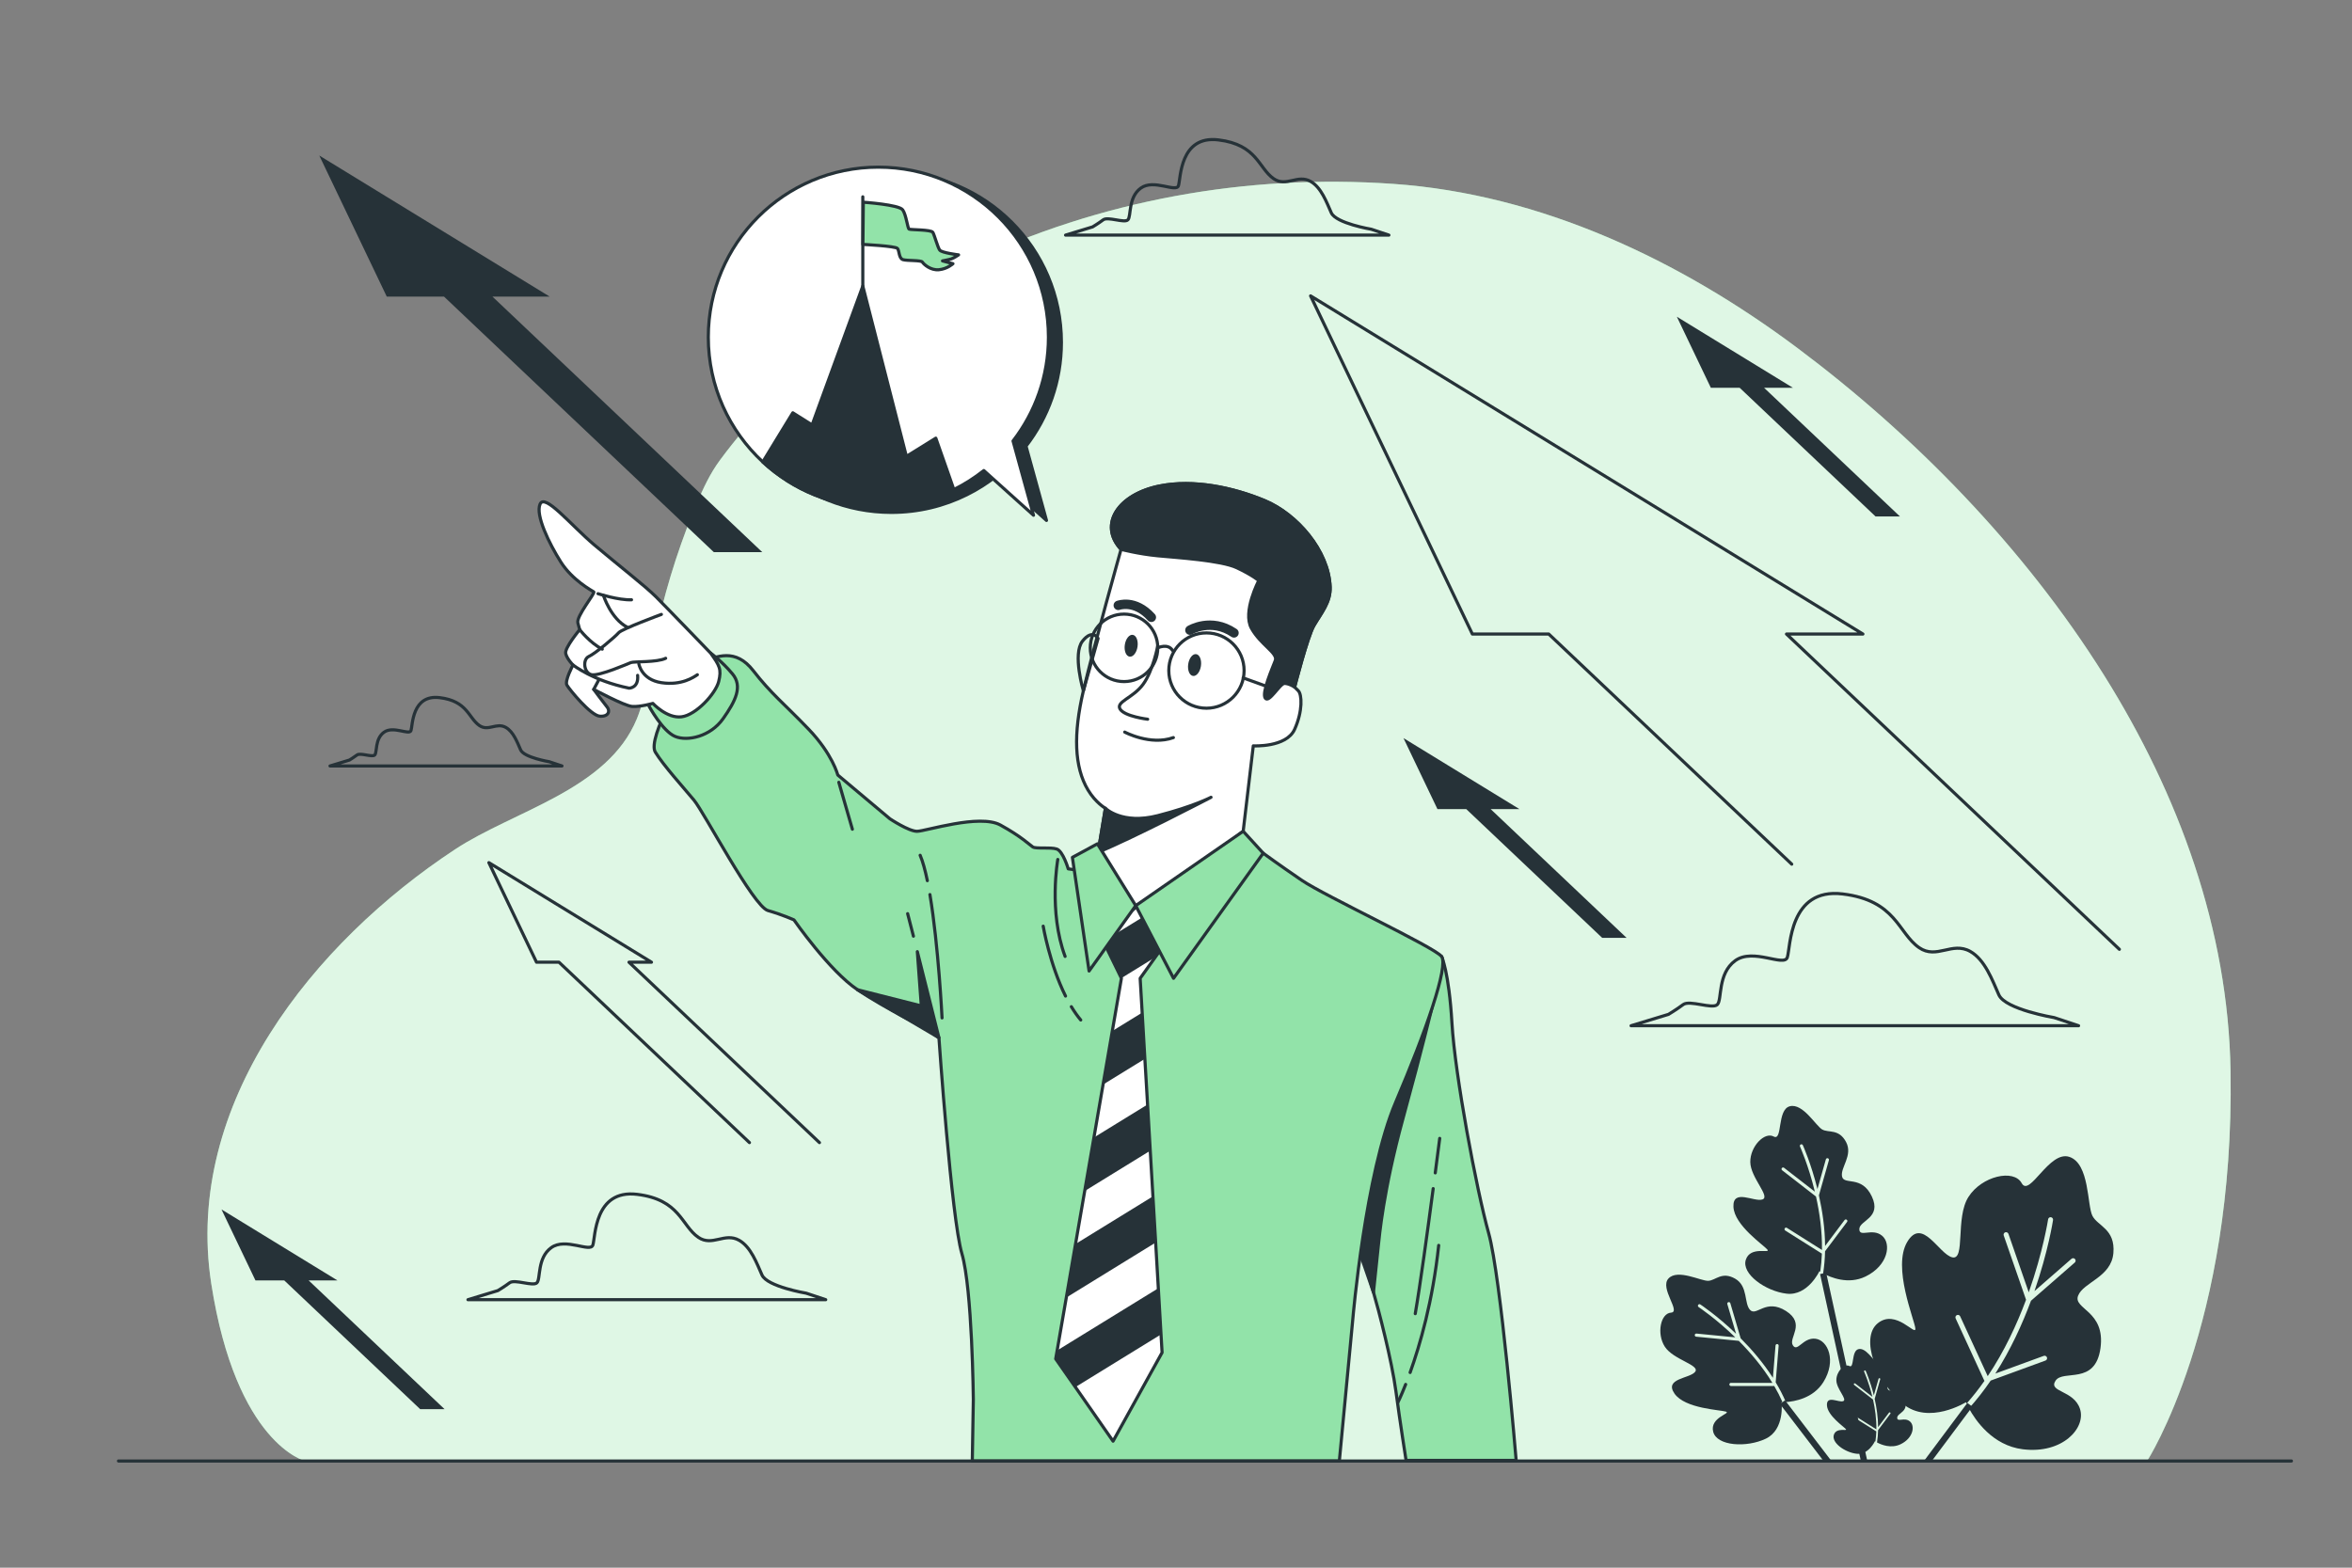 <?xml version="1.0" encoding="utf-8"?>
<!-- Generator: Adobe Illustrator 27.5.0, SVG Export Plug-In . SVG Version: 6.00 Build 0)  -->
<svg version="1.1" xmlns="http://www.w3.org/2000/svg" xmlns:xlink="http://www.w3.org/1999/xlink" x="0px" y="0px"
	 viewBox="0 0 750 500" style="enable-background:new 0 0 750 500;" xml:space="preserve">
<rect x="0" y="0" width="750" height="500" fill="#808080" stroke="none"/>
<g id="Background_Simple">
	<g>
		<path style="fill:#92E3A9;" d="M670.942,215.37c-25.624-40.945-60.833-76.728-97.787-104.38
			c-37.389-27.979-81.778-49.046-128.839-52.342c-46.766-3.276-93.68,5.194-136.059,25.416
			c-30.755,14.675-58.237,35.083-78.628,62.626c-3.263,4.408-5.285,8.896-7.484,13.948c-0.383,0.886-0.755,1.777-1.116,2.672
			c-5.415,13.439-9.614,27.298-12.477,41.499c-1.629,8.081-2.315,16.805-5.486,24.485c-9.364,22.677-39.137,29.214-57.966,41.611
			c-45.073,29.677-86.527,81.088-77.763,138.319c0.011,0.069,0.021,0.138,0.032,0.207c7.982,51.22,29.934,56.541,29.934,56.541
			h587.364c0,0,27.938-43.237,26.608-124.391C710.536,296.417,694.712,253.351,670.942,215.37z"/>
		<path style="opacity:0.7;fill:#FFFFFF;" d="M670.942,215.37c-25.624-40.945-60.833-76.728-97.787-104.38
			c-37.389-27.979-81.778-49.046-128.839-52.342c-46.766-3.276-93.68,5.194-136.059,25.416
			c-30.755,14.675-58.237,35.083-78.628,62.626c-3.263,4.408-5.285,8.896-7.484,13.948c-0.383,0.886-0.755,1.777-1.116,2.672
			c-5.415,13.439-9.614,27.298-12.477,41.499c-1.629,8.081-2.315,16.805-5.486,24.485c-9.364,22.677-39.137,29.214-57.966,41.611
			c-45.073,29.677-86.527,81.088-77.763,138.319c0.011,0.069,0.021,0.138,0.032,0.207c7.982,51.22,29.934,56.541,29.934,56.541
			h587.364c0,0,27.938-43.237,26.608-124.391C710.536,296.417,694.712,253.351,670.942,215.37z"/>
	</g>
</g>
<g id="Clouds">
	<path style="fill:none;stroke:#263238;stroke-linecap:round;stroke-linejoin:round;stroke-miterlimit:10;" d="M655.03,324.555
		c0,0-15.558-2.593-17.641-7.26c-2.071-4.642-4.419-11.197-9.119-13.849c-5.791-3.266-10.712,2.671-16.308-1.203
		c-6.745-4.67-7.264-15.048-24.388-17.123c-17.123-2.076-16.604,17.123-17.642,20.237c-1.038,3.113-10.897-3.113-16.604,1.038
		c-5.708,4.151-4.151,12.453-5.708,14.01c-1.557,1.557-8.821-1.557-10.897,0c-2.076,1.557-4.67,3.113-4.67,3.113l-11.935,3.632
		h142.695L655.03,324.555z"/>
	<path style="fill:none;stroke:#263238;stroke-linecap:round;stroke-linejoin:round;stroke-miterlimit:10;" d="M437.262,73.112
		c0,0-11.241-1.874-12.746-5.246c-1.496-3.354-3.193-8.09-6.589-10.006c-4.184-2.36-7.74,1.93-11.783-0.869
		c-4.874-3.374-5.249-10.873-17.621-12.372c-12.372-1.5-11.997,12.372-12.747,14.622c-0.75,2.25-7.873-2.25-11.997,0.75
		c-4.124,2.999-2.999,8.998-4.124,10.123c-1.125,1.125-6.374-1.125-7.873,0c-1.5,1.125-3.374,2.25-3.374,2.25l-8.623,2.624h103.102
		L437.262,73.112z"/>
	<path style="fill:none;stroke:#263238;stroke-linecap:round;stroke-linejoin:round;stroke-miterlimit:10;" d="M175.171,242.952
		c0,0-8.065-1.344-9.144-3.764c-1.074-2.406-2.291-5.805-4.727-7.179c-3.002-1.693-5.553,1.385-8.454-0.624
		c-3.497-2.421-3.766-7.8-12.642-8.876c-8.876-1.076-8.607,8.876-9.145,10.49c-0.538,1.614-5.649-1.614-8.607,0.538
		c-2.959,2.152-2.152,6.455-2.959,7.262c-0.807,0.807-4.573-0.807-5.649,0c-1.076,0.807-2.421,1.614-2.421,1.614l-6.187,1.883h73.97
		L175.171,242.952z"/>
	<path style="fill:none;stroke:#263238;stroke-linecap:round;stroke-linejoin:round;stroke-miterlimit:10;" d="M257.085,412.454
		c0,0-12.438-2.073-14.103-5.805c-1.656-3.711-3.533-8.952-7.291-11.072c-4.63-2.612-8.564,2.135-13.038-0.962
		c-5.393-3.734-5.808-12.031-19.498-13.69c-13.69-1.659-13.275,13.69-14.105,16.179c-0.83,2.489-8.712-2.489-13.275,0.83
		c-4.563,3.319-3.319,9.956-4.563,11.201c-1.244,1.245-7.052-1.244-8.712,0c-1.659,1.245-3.734,2.489-3.734,2.489l-9.542,2.904
		h114.083L257.085,412.454z"/>
</g>
<g id="Arrows">
	<polyline style="fill:none;stroke:#263238;stroke-linecap:round;stroke-linejoin:round;stroke-miterlimit:10;" points="
		675.82,302.771 569.676,202.221 594.036,202.221 417.919,94.372 469.502,202.221 493.862,202.221 571.341,275.616 	"/>
	<polyline style="fill:none;stroke:#263238;stroke-linecap:round;stroke-linejoin:round;stroke-miterlimit:10;" points="
		261.305,364.422 200.57,306.888 207.742,306.888 155.891,275.135 171.077,306.888 178.249,306.888 238.984,364.422 	"/>
	<polygon style="fill:#263238;" points="571.706,123.673 534.714,101.019 545.548,123.673 554.737,123.673 598.068,164.719 
		605.848,164.719 562.517,123.673 	"/>
	<polygon style="fill:#263238;" points="484.532,258.065 447.54,235.412 458.375,258.065 467.564,258.065 510.894,299.112 
		518.674,299.112 475.344,258.065 	"/>
	<polygon style="fill:#263238;" points="107.62,408.388 70.627,385.735 81.462,408.388 90.651,408.388 133.981,449.435 
		141.761,449.435 98.431,408.388 	"/>
	<polygon style="fill:#263238;" points="175.27,94.59 101.812,49.606 123.327,94.59 141.574,94.59 227.618,176.099 243.067,176.099 
		157.023,94.59 	"/>
</g>
<g id="Plant_1_">
	<g>
		<path style="fill:#263238;" d="M578.901,426.974c-3.991-0.477-5.724,4.459-7.203,2.091c-1.479-2.368,4.245-6.826-2.17-10.927
			c-6.415-4.101-9.404,1.78-11.439-0.32c-2.035-2.101-0.568-7.592-4.804-10.004c-4.236-2.411-6.214,0.59-8.56,0.691
			c-2.346,0.101-9.728-3.878-12.673-0.754c-2.945,3.124,4.104,10.682,0.791,10.905c-3.313,0.223-4.657,6.682-1.966,10.861
			c2.691,4.179,11.351,5.834,9.662,8.013c-1.689,2.179-9.96,2.047-6.591,6.927c3.369,4.88,14.808,5.2,16.454,5.778
			c1.645,0.578-5.269,1.846-4.101,6.415c1.168,4.569,10.673,5.134,16.787,2.198c6.114-2.936,5.011-11.64,5.011-11.64
			s0.12,0.004,0.306,0.004c-0.784-1.782-1.675-3.511-2.648-5.179c-0.029,0.005-0.055,0.016-0.085,0.016h-13.717
			c-0.276,0-0.5-0.224-0.5-0.5s0.224-0.5,0.5-0.5h13.218c-3.144-5.151-7.017-9.686-10.71-13.399l-13.596-1.326
			c-0.274-0.027-0.476-0.271-0.449-0.547c0.027-0.274,0.277-0.461,0.547-0.449l12.371,1.207c-6.192-6.015-11.585-9.59-11.689-9.658
			c-0.232-0.151-0.296-0.462-0.146-0.692c0.153-0.232,0.464-0.294,0.692-0.146c0.103,0.068,5.311,3.515,11.397,9.354l-2.783-9.463
			c-0.078-0.265,0.073-0.542,0.339-0.62c0.264-0.078,0.543,0.072,0.62,0.339l3.29,11.185c3.513,3.521,7.193,7.783,10.286,12.612
			l0.837-10.313c0.021-0.275,0.269-0.475,0.538-0.458c0.275,0.022,0.48,0.264,0.458,0.538l-0.946,11.661
			c1.211,2.014,2.307,4.119,3.245,6.302c2.699-0.179,8.733-1.173,11.965-6.371C585.684,433.976,582.893,427.451,578.901,426.974z"/>
		<path style="fill:#263238;" d="M600.105,394.085c-3.121-2.533-7.22,0.718-7.208-2.074c0.012-2.792,7.232-3.509,3.994-10.4
			c-3.238-6.891-8.904-3.511-9.505-6.373c-0.6-2.862,3.57-6.725,1.273-11.025c-2.296-4.299-5.571-2.816-7.608-3.982
			c-2.038-1.166-6.159-8.469-10.317-7.398c-4.158,1.071-2.227,11.225-5.148,9.646c-2.921-1.578-7.503,3.168-7.457,8.138
			c0.047,4.971,6.489,10.99,3.897,11.932c-2.591,0.942-9.517-3.582-9.27,2.343c0.247,5.925,9.751,12.298,10.835,13.664
			c1.083,1.366-5.442-1.249-6.891,3.238c-1.449,4.487,6.289,10.036,13.026,10.814c6.737,0.778,10.448-7.172,10.448-7.172
			s0.1,0.067,0.256,0.167c0.288-1.925,0.456-3.863,0.523-5.793c-0.027-0.011-0.055-0.016-0.081-0.032l-11.602-7.317
			c-0.234-0.147-0.304-0.456-0.156-0.69c0.147-0.234,0.456-0.304,0.69-0.156l11.18,7.051c0.088-6.034-0.768-11.936-1.911-17.047
			l-10.793-8.375c-0.218-0.169-0.258-0.483-0.088-0.702c0.169-0.218,0.48-0.242,0.702-0.088l9.82,7.621
			c-2.028-8.39-4.683-14.292-4.735-14.405c-0.115-0.252-0.004-0.549,0.246-0.663c0.254-0.115,0.549-0.001,0.663,0.246
			c0.051,0.112,2.617,5.806,4.65,13.992l2.694-9.489c0.075-0.266,0.351-0.419,0.617-0.344c0.265,0.074,0.421,0.351,0.344,0.617
			l-3.184,11.216c1.093,4.852,1.932,10.421,1.972,16.154l6.209-8.277c0.165-0.221,0.481-0.259,0.699-0.1
			c0.221,0.166,0.266,0.479,0.1,0.699l-7.02,9.358c-0.05,2.35-0.246,4.715-0.617,7.061c2.379,1.288,8.012,3.666,13.519,0.994
			C602.107,403.626,603.227,396.618,600.105,394.085z"/>
		<path style="fill:#263238;" d="M609,453.323c-1.742-1.414-4.03,0.401-4.023-1.158c0.007-1.558,4.037-1.959,2.229-5.805
			c-1.807-3.846-4.97-1.96-5.305-3.557c-0.335-1.598,1.992-3.754,0.711-6.154c-1.282-2.4-3.109-1.572-4.247-2.223
			c-1.137-0.651-3.438-4.727-5.759-4.129s-1.243,6.265-2.874,5.384c-1.63-0.881-4.188,1.768-4.162,4.543
			c0.026,2.775,3.622,6.134,2.175,6.66c-1.446,0.526-5.312-1.999-5.174,1.308c0.138,3.307,5.443,6.864,6.048,7.627
			c0.605,0.763-3.037-0.697-3.846,1.808c-0.809,2.505,3.51,5.602,7.271,6.036c3.76,0.434,5.832-4.003,5.832-4.003
			s0.056,0.038,0.143,0.093c0.161-1.075,0.254-2.156,0.292-3.234c-0.015-0.006-0.031-0.009-0.045-0.018l-6.476-4.084
			c-0.13-0.082-0.169-0.255-0.087-0.385c0.082-0.13,0.255-0.169,0.385-0.087l6.24,3.936c0.049-3.368-0.429-6.662-1.067-9.515
			l-6.024-4.674c-0.121-0.095-0.144-0.27-0.049-0.392c0.095-0.121,0.268-0.135,0.392-0.049l5.481,4.253
			c-1.132-4.683-2.614-7.977-2.643-8.04c-0.064-0.14-0.002-0.306,0.137-0.37c0.142-0.064,0.307-0.001,0.37,0.138
			c0.029,0.063,1.461,3.241,2.596,7.81l1.504-5.296c0.042-0.148,0.196-0.234,0.345-0.192c0.148,0.042,0.235,0.196,0.192,0.345
			l-1.777,6.26c0.61,2.708,1.078,5.816,1.101,9.017l3.466-4.62c0.092-0.124,0.268-0.145,0.39-0.056
			c0.123,0.093,0.148,0.267,0.056,0.39l-3.919,5.224c-0.028,1.311-0.137,2.632-0.344,3.941c1.328,0.719,4.472,2.046,7.546,0.555
			C610.117,458.648,610.742,454.737,609,453.323z"/>
		<path style="fill:#263238;" d="M663.269,449.375c-1.963-6.078-10.239-5.3-7.804-9.008c2.435-3.708,12.674,1.592,14.331-10.392
			c1.657-11.984-8.818-12.392-7.137-16.724c1.68-4.332,10.582-5.865,11.248-13.581c0.667-7.716-4.981-8.578-6.684-11.896
			c-1.703-3.319-0.865-16.618-7.332-18.793c-6.466-2.176-12.693,13.021-15.215,8.387c-2.523-4.633-12.739-2.282-16.983,4.379
			c-4.245,6.661-0.88,20.261-5.148,19.27c-4.268-0.99-9.572-13.017-14.377-4.912c-4.805,8.105,2.333,24.829,2.592,27.588
			c0.259,2.759-6.166-6.379-11.984-1.657c-5.818,4.721-0.32,18.816,7.98,25.691c8.299,6.874,20.131-0.5,20.131-0.5
			s0.074,0.176,0.197,0.444c2.052-2.315,3.955-4.75,5.717-7.263c-0.026-0.038-0.06-0.069-0.08-0.112l-9.113-19.799
			c-0.184-0.399-0.009-0.87,0.39-1.054c0.399-0.184,0.87-0.009,1.054,0.389l8.782,19.079c5.346-7.961,9.319-16.564,12.225-24.362
			l-7.119-20.507c-0.143-0.414,0.076-0.867,0.491-1.012c0.414-0.143,0.85,0.094,1.012,0.491l6.476,18.659
			c4.568-12.933,6.146-23.094,6.175-23.29c0.065-0.435,0.47-0.734,0.903-0.67c0.437,0.067,0.732,0.474,0.67,0.903
			c-0.029,0.194-1.545,10.002-5.929,22.666l11.81-10.305c0.33-0.289,0.831-0.254,1.12,0.077c0.288,0.329,0.256,0.832-0.077,1.12
			l-13.959,12.18c-2.748,7.409-6.456,15.554-11.37,23.226l15.442-5.644c0.412-0.152,0.865,0.072,1.019,0.472
			c0.15,0.412-0.061,0.869-0.472,1.019l-17.46,6.382c-2.102,3.086-4.413,6.067-6.94,8.871c2.052,3.777,7.495,11.826,17.146,13.038
			C657.668,463.817,665.232,455.453,663.269,449.375z"/>
		<g>
			<polygon style="fill:#263238;" points="616.006,465.971 628.942,448.654 627.34,447.457 613.51,465.971 			"/>
			<polygon style="fill:#263238;" points="595.44,465.971 582.332,405.928 580.378,406.354 593.394,465.971 			"/>
			<polygon style="fill:#263238;" points="584.009,465.971 569.2,446.605 567.612,447.82 581.492,465.971 			"/>
		</g>
	</g>
</g>
<g id="Character">
	<g>
		<g>
			<g>
				<g>
					<path style="fill:#92E3A9;stroke:#263238;stroke-linecap:round;stroke-linejoin:round;stroke-miterlimit:10;" d="
						M459.67,305.038c0,0,2.348,4.731,3.323,21.307c0.975,16.576,7.801,52.98,11.701,66.956c3.9,13.976,8.776,72.481,8.776,72.481
						h-35.103c0,0-1.95-12.351-3.25-22.102c-1.3-9.751-5.525-26.002-7.151-31.528c-1.625-5.526-4.55-15.926-4.55-15.926
						S434.57,348.086,459.67,305.038z"/>
					<path style="fill:#263238;stroke:#263238;stroke-linecap:round;stroke-linejoin:round;stroke-miterlimit:10;" d="
						M457.046,319.618c0,0-3.443,14.396-9.702,37.241c-6.259,22.845-7.511,37.554-7.824,40.371
						c-0.313,2.816-1.555,14.922-1.555,14.922l-4.391-12.732c0,0,0.939-29.73,3.755-42.248
						c2.816-12.518,20.342-40.683,20.342-40.683L457.046,319.618z"/>
					<path style="fill:none;stroke:#263238;stroke-linecap:round;stroke-linejoin:round;stroke-miterlimit:10;" d="M449.658,437.743
						c3.096-8.621,7.212-22.696,9.11-40.542"/>
					<path style="fill:none;stroke:#263238;stroke-linecap:round;stroke-linejoin:round;stroke-miterlimit:10;" d="M445.766,447.255
						c0,0,0.998-1.996,2.462-5.712"/>
					<path style="fill:none;stroke:#263238;stroke-linecap:round;stroke-linejoin:round;stroke-miterlimit:10;" d="M457.01,379.097
						c-1.742,13.174-4.183,31.056-5.718,39.881"/>
					<path style="fill:none;stroke:#263238;stroke-linecap:round;stroke-linejoin:round;stroke-miterlimit:10;" d="M459.093,363.073
						c0,0-0.568,4.476-1.423,11.009"/>
				</g>
				<path style="fill:#92E3A9;stroke:#263238;stroke-linecap:round;stroke-linejoin:round;stroke-miterlimit:10;" d="
					M345.287,277.772l-4.655-0.665c0,0-1.663-5.653-3.658-6.318c-1.995-0.665-6.65,0-7.648-0.665
					c-0.997-0.665-3.658-3.325-10.308-6.983c-6.65-3.658-23.941,1.995-26.601,1.995c-2.66,0-8.645-3.99-8.645-3.99l-16.625-13.965
					c0,0-1.663-6.65-9.31-14.63c-7.648-7.98-11.97-11.305-17.623-18.62c-5.653-7.315-11.638-4.655-16.625-2.66
					c-4.988,1.995-17.29,24.273-14.63,28.596c2.66,4.323,8.978,11.305,12.303,15.295c3.325,3.99,18.953,33.916,23.608,35.246
					c4.655,1.33,8.313,2.992,8.313,2.992s11.305,16.293,20.283,22.278c8.978,5.985,22.278,12.635,22.278,12.635l3.658,2.66
					c0,0,3.99,57.524,7.315,68.829c3.325,11.305,3.658,46.551,3.658,46.551l-0.332,19.618h117.043l4.323-45.554
					c0,0,3.99-46.218,13.633-68.829c9.643-22.611,16.958-43.559,14.63-46.551c-2.328-2.993-37.241-19.285-44.556-24.273
					c-7.315-4.988-12.303-8.645-12.303-8.645l-52.204,2.992L345.287,277.772z"/>
				<g>
					<polygon style="fill:#FFFFFF;stroke:#263238;stroke-linecap:round;stroke-linejoin:round;stroke-miterlimit:10;" points="
						370.222,425.6 370.562,431.39 354.932,459.65 342.922,442.4 336.642,433.39 337.102,430.72 340.022,413.84 342.962,396.76 
						345.882,379.87 348.832,362.79 351.742,345.91 354.692,328.83 357.592,312.02 357.572,311.97 351.842,300.23 350.942,298.39 
						362.912,288.84 365.322,291.94 371.892,300.38 368.352,305.33 363.572,312.02 364.212,322.97 365.072,337.71 365.932,352.27 
						366.792,367 367.642,381.57 368.512,396.3 369.362,410.87 					"/>
					<path style="fill:#263238;" d="M365.322,291.94l-13.48,8.29l5.73,11.74l10.78-6.64l3.54-4.95L365.322,291.94z M364.212,322.97
						l-9.52,5.86l-2.95,17.08l13.33-8.2L364.212,322.97z M365.932,352.27l-17.1,10.52l-2.95,17.08l20.91-12.87L365.932,352.27z
						 M367.642,381.57l-24.68,15.19l-2.94,17.08l28.49-17.54L367.642,381.57z M369.362,410.87l-32.26,19.85l-0.46,2.67l6.28,9.01
						l27.3-16.8L369.362,410.87z"/>
				</g>
				
					<line style="fill:none;stroke:#263238;stroke-linecap:round;stroke-linejoin:round;stroke-miterlimit:10;" x1="267.48" y1="249.509" x2="271.803" y2="264.472"/>
				<path style="fill:none;stroke:#263238;stroke-linecap:round;stroke-linejoin:round;stroke-miterlimit:10;" d="M291.271,298.584
					c-1.028-4.065-1.757-6.917-1.845-7.179"/>
				<path style="fill:#263238;stroke:#263238;stroke-linecap:round;stroke-linejoin:round;stroke-miterlimit:10;" d="
					M299.401,330.973c0,0-3.953-15.812-6.884-27.45l1.273,17.305l-20.324-5.15L299.401,330.973z"/>
				<path style="fill:none;stroke:#263238;stroke-linecap:round;stroke-linejoin:round;stroke-miterlimit:10;" d="M295.709,280.877
					c-0.681-3.3-1.443-6.111-2.292-8.093"/>
				<path style="fill:none;stroke:#263238;stroke-linecap:round;stroke-linejoin:round;stroke-miterlimit:10;" d="M300.399,324.656
					c0,0-1.145-23.088-3.868-39.343"/>
				<path style="fill:none;stroke:#263238;stroke-linecap:round;stroke-linejoin:round;stroke-miterlimit:10;" d="M337.307,274.115
					c0,0-2.993,16.625,2.327,30.923"/>
				<path style="fill:none;stroke:#263238;stroke-linecap:round;stroke-linejoin:round;stroke-miterlimit:10;" d="M341.626,321.075
					c0.918,1.523,1.916,2.957,2.996,4.245"/>
				<path style="fill:none;stroke:#263238;stroke-linecap:round;stroke-linejoin:round;stroke-miterlimit:10;" d="M332.652,295.395
					c0,0,2.051,12.103,7.121,22.291"/>
				<path style="fill:#92E3A9;stroke:#263238;stroke-linecap:round;stroke-linejoin:round;stroke-miterlimit:10;" d="
					M206.964,225.236c0,0,4.323,7.98,8.313,9.643c3.99,1.663,11.305,0,15.295-5.653c3.99-5.653,6.318-10.308,2.993-14.298
					c-3.325-3.99-6.983-6.65-6.983-6.65S210.622,211.936,206.964,225.236z"/>
				<g>
					<path style="fill:#FFFFFF;stroke:#263238;stroke-linecap:round;stroke-linejoin:round;stroke-miterlimit:10;" d="
						M226.582,208.278c0,0-13.928-14.458-17.427-17.958s-12.053-10.109-19.635-16.524c-7.582-6.415-15.747-16.524-17.302-13.025
						c-1.555,3.499,2.916,12.636,6.61,18.468c3.694,5.832,9.915,9.137,10.498,9.526c0.583,0.389-5.638,7.776-5.055,9.915
						c0.583,2.139,0.583,2.139,0.583,2.139s-4.86,5.832-4.471,7.582c0.389,1.75,2.333,3.694,2.333,3.694s-2.722,5.055-1.944,6.415
						c0.778,1.361,7.582,9.72,10.498,9.915c2.916,0.194,3.305-1.75,2.333-2.916c-0.972-1.166-4.277-5.638-4.277-5.638
						s9.72,5.249,12.248,5.443s6.61-0.972,6.61-0.972s4.471,4.86,9.137,4.277c4.666-0.583,10.887-7.387,11.859-11.275
						C230.15,213.455,229.429,212.238,226.582,208.278z"/>
					<path style="fill:none;stroke:#263238;stroke-linecap:round;stroke-linejoin:round;stroke-miterlimit:10;" d="M210.904,195.958
						c0,0-12.636,4.666-13.608,5.832c-0.972,1.166-7.387,6.61-9.526,7.582c-2.138,0.972-1.555,5.443,0.972,5.832
						c2.527,0.389,11.47-3.499,12.442-3.888c0.972-0.389,8.359,0,11.081-1.361"/>
					<path style="fill:none;stroke:#263238;stroke-linecap:round;stroke-linejoin:round;stroke-miterlimit:10;" d="M203.711,211.705
						c0,0,0.778,5.055,7.193,6.027c6.415,0.972,10.303-1.75,11.47-2.527"/>
					<path style="fill:none;stroke:#263238;stroke-linecap:round;stroke-linejoin:round;stroke-miterlimit:10;" d="M190.686,189.348
						c0,0,6.61,2.138,10.692,1.944"/>
					<path style="fill:none;stroke:#263238;stroke-linecap:round;stroke-linejoin:round;stroke-miterlimit:10;" d="M192.436,189.932
						c0,0,2.333,7.387,7.582,10.109"/>
					<path style="fill:none;stroke:#263238;stroke-linecap:round;stroke-linejoin:round;stroke-miterlimit:10;" d="M184.854,200.818
						c0,0,3.305,4.277,7.193,6.221"/>
					<path style="fill:none;stroke:#263238;stroke-linecap:round;stroke-linejoin:round;stroke-miterlimit:10;" d="M182.715,212.094
						c0,0,6.415,5.055,17.885,7.387c0,0,3.11,0,2.722-4.082"/>
					
						<line style="fill:none;stroke:#263238;stroke-linecap:round;stroke-linejoin:round;stroke-miterlimit:10;" x1="190.881" y1="216.954" x2="189.325" y2="219.87"/>
				</g>
			</g>
			<g>
				<path style="fill:#FFFFFF;stroke:#263238;stroke-linecap:round;stroke-linejoin:round;stroke-miterlimit:10;" d="
					M357.473,175.213c0,0-8.786,31.336-12.007,45.1c-3.221,13.764-2.929,24.307,1.464,31.629c2.471,4.119,5.564,5.857,5.564,5.857
					l-2.343,14.057c0,0,8.786,14.936,12.007,16.986c3.221,2.05,34.264-23.721,34.264-23.721l3.221-27.236
					c0,0,10.543,0.586,13.179-5.271c2.636-5.857,2.343-11.129,1.171-12.3c-1.171-1.171-1.171-1.171-1.171-1.171
					s4.098-16.099,6.148-19.619c2.318-3.979,5.361-7.433,5.176-12.316c-0.438-11.553-10.54-23.234-20.876-27.538
					c-10.102-4.207-22.642-6.834-33.498-4.662C356.594,157.642,350.151,167.306,357.473,175.213z"/>
				<path style="fill:#263238;stroke:#263238;stroke-linecap:round;stroke-linejoin:round;stroke-miterlimit:10;" d="
					M403.271,159.668c-10.102-4.207-22.642-6.834-33.498-4.662c-13.179,2.636-19.621,12.3-12.3,20.207c0,0,5.564,1.464,11.714,2.05
					c6.15,0.586,20.207,1.464,25.186,3.807c4.979,2.343,7.029,4.1,7.029,4.1s-5.271,9.957-2.343,15.229
					c2.929,5.271,8.493,7.907,7.614,10.25c-0.879,2.343-4.393,10.25-3.221,12.007c1.172,1.757,4.686-4.686,6.15-4.686
					c1.464,0,3.221,1.171,3.221,1.171s4.098-16.099,6.148-19.619c2.318-3.979,5.361-7.433,5.176-12.316
					C423.71,175.654,413.607,163.973,403.271,159.668z"/>
				<path style="fill:#263238;" d="M362.733,206.255c-0.282,1.92-1.419,3.344-2.539,3.179c-1.12-0.164-1.8-1.854-1.518-3.775
					c0.282-1.92,1.418-3.344,2.539-3.179C362.336,202.645,363.015,204.335,362.733,206.255z"/>
				<path style="fill:#263238;" d="M382.952,212.406c-0.282,1.92-1.418,3.344-2.539,3.179s-1.8-1.854-1.518-3.775
					c0.282-1.92,1.419-3.344,2.539-3.179C382.554,208.796,383.233,210.486,382.952,212.406z"/>
				<path style="fill:none;stroke:#263238;stroke-linecap:round;stroke-linejoin:round;stroke-miterlimit:10;" d="M369.187,205.963
					c0,0-1.464,7.907-4.686,12.3c-3.221,4.393-8.786,5.564-7.322,7.907c1.464,2.343,8.786,3.221,8.786,3.221"/>
				<path style="fill:none;stroke:#263238;stroke-linecap:round;stroke-linejoin:round;stroke-miterlimit:10;" d="M358.644,233.492
					c0,0,8.2,4.393,15.521,1.757"/>
				<path style="fill:#263238;stroke:#263238;stroke-linecap:round;stroke-linejoin:round;stroke-miterlimit:10;" d="
					M386.173,254.285c0,0-5.564,2.929-16.986,5.857c-11.421,2.929-16.693-2.343-16.693-2.343l-2.334,14.004
					C361.334,267.234,386.173,254.285,386.173,254.285z"/>
				<path style="fill:none;stroke:#263238;stroke-linecap:round;stroke-linejoin:round;stroke-miterlimit:10;" d="M350.151,203.62
					c0,0-1.757-3.221-4.979,0.879c-3.221,4.1,0.293,15.814,0.293,15.814L350.151,203.62z"/>
				<path style="fill:none;stroke:#263238;stroke-width:3;stroke-linecap:round;stroke-linejoin:round;stroke-miterlimit:10;" d="
					M356.594,193.077c0,0,5.272-2.05,10.543,3.807"/>
				<path style="fill:none;stroke:#263238;stroke-width:3;stroke-linecap:round;stroke-linejoin:round;stroke-miterlimit:10;" d="
					M379.437,200.985c0,0,6.736-4.1,14.057,0.879"/>
				
					<circle style="fill:none;stroke:#263238;stroke-linecap:round;stroke-linejoin:round;stroke-miterlimit:10;" cx="384.709" cy="213.87" r="12.007"/>
				
					<circle style="fill:none;stroke:#263238;stroke-linecap:round;stroke-linejoin:round;stroke-miterlimit:10;" cx="358.425" cy="206.622" r="10.763"/>
				<path style="fill:none;stroke:#263238;stroke-linecap:round;stroke-linejoin:round;stroke-miterlimit:10;" d="M369.187,206.622
					c0,0,3.221-1.537,4.686,0.805"/>
				
					<line style="fill:none;stroke:#263238;stroke-linecap:round;stroke-linejoin:round;stroke-miterlimit:10;" x1="396.423" y1="216.213" x2="406.966" y2="220.02"/>
			</g>
		</g>
		<polygon style="fill:#92E3A9;stroke:#263238;stroke-linecap:round;stroke-linejoin:round;stroke-miterlimit:10;" points="
			362.159,288.842 347.282,309.693 341.962,273.449 349.942,269.127 		"/>
		<polygon style="fill:#92E3A9;stroke:#263238;stroke-linecap:round;stroke-linejoin:round;stroke-miterlimit:10;" points="
			362.159,288.842 374.215,312.02 402.811,272.12 396.423,265.121 		"/>
	</g>
</g>
<g id="Speech_Bubble">
	<g>
		<g>
			<path style="fill:#263238;stroke:#263238;stroke-linecap:round;stroke-linejoin:round;stroke-miterlimit:10;" d="
				M327.175,142.298c7.072-9.159,11.285-20.639,11.285-33.103c0-29.95-24.28-54.23-54.23-54.23c-29.95,0-54.23,24.28-54.23,54.23
				c0,15.72,6.69,29.88,17.38,39.79c9.68,8.96,22.62,14.44,36.85,14.44c8.65,0,16.82-2.02,24.07-5.63
				c3.405-1.688,6.605-3.726,9.559-6.064l15.84,14.256L327.175,142.298z"/>
			<path style="fill:#FFFFFF;stroke:#263238;stroke-linecap:round;stroke-linejoin:round;stroke-miterlimit:10;" d="
				M323.035,140.643c7.072-9.159,11.285-20.639,11.285-33.103c0-29.95-24.28-54.23-54.23-54.23c-29.95,0-54.23,24.28-54.23,54.23
				c0,15.72,6.69,29.88,17.38,39.79c9.68,8.96,22.62,14.44,36.85,14.44c8.65,0,16.82-2.02,24.07-5.63
				c3.405-1.688,6.605-3.726,9.559-6.063l15.84,14.256L323.035,140.643z"/>
		</g>
		<g>
			<path style="fill:#263238;stroke:#263238;stroke-linecap:round;stroke-linejoin:round;stroke-miterlimit:10;" d="M304.16,156.14
				c-7.25,3.61-15.42,5.63-24.07,5.63c-14.23,0-27.17-5.48-36.85-14.44l9.57-15.67l6.15,3.88l16.17-44.3l13.9,54.33l9.38-5.82
				L304.16,156.14z"/>
			
				<line style="fill:none;stroke:#263238;stroke-linecap:round;stroke-linejoin:round;stroke-miterlimit:10;" x1="275.128" y1="91.235" x2="275.128" y2="62.775"/>
			<path style="fill:#92E3A9;stroke:#263238;stroke-linecap:round;stroke-linejoin:round;stroke-miterlimit:10;" d="M275.29,64.495
				c0,0,11.408,0.769,12.562,2.435c1.154,1.666,1.538,5.896,2.051,6.153c0.513,0.256,7.05,0.128,7.563,1.025
				c0.513,0.897,1.538,4.743,2.179,5.64c0.641,0.897,6.024,1.538,6.024,1.538s-1.538,1.025-2.307,1.282
				c-0.769,0.256-2.82,0.641-2.82,0.641l3.333,0.897c0,0-1.794,1.666-4.486,1.923c-2.692,0.256-4.871-1.795-5.255-2.435
				c-0.385-0.641-4.743-0.384-6.153-0.769c-1.41-0.384-1.154-2.82-1.794-3.589c-0.641-0.769-11.023-1.282-11.023-1.282
				L275.29,64.495z"/>
		</g>
	</g>
</g>
<g id="Line">
	
		<line style="fill:none;stroke:#263238;stroke-linecap:round;stroke-linejoin:round;stroke-miterlimit:10;" x1="37.781" y1="465.971" x2="730.68" y2="465.971"/>
</g>
</svg>
